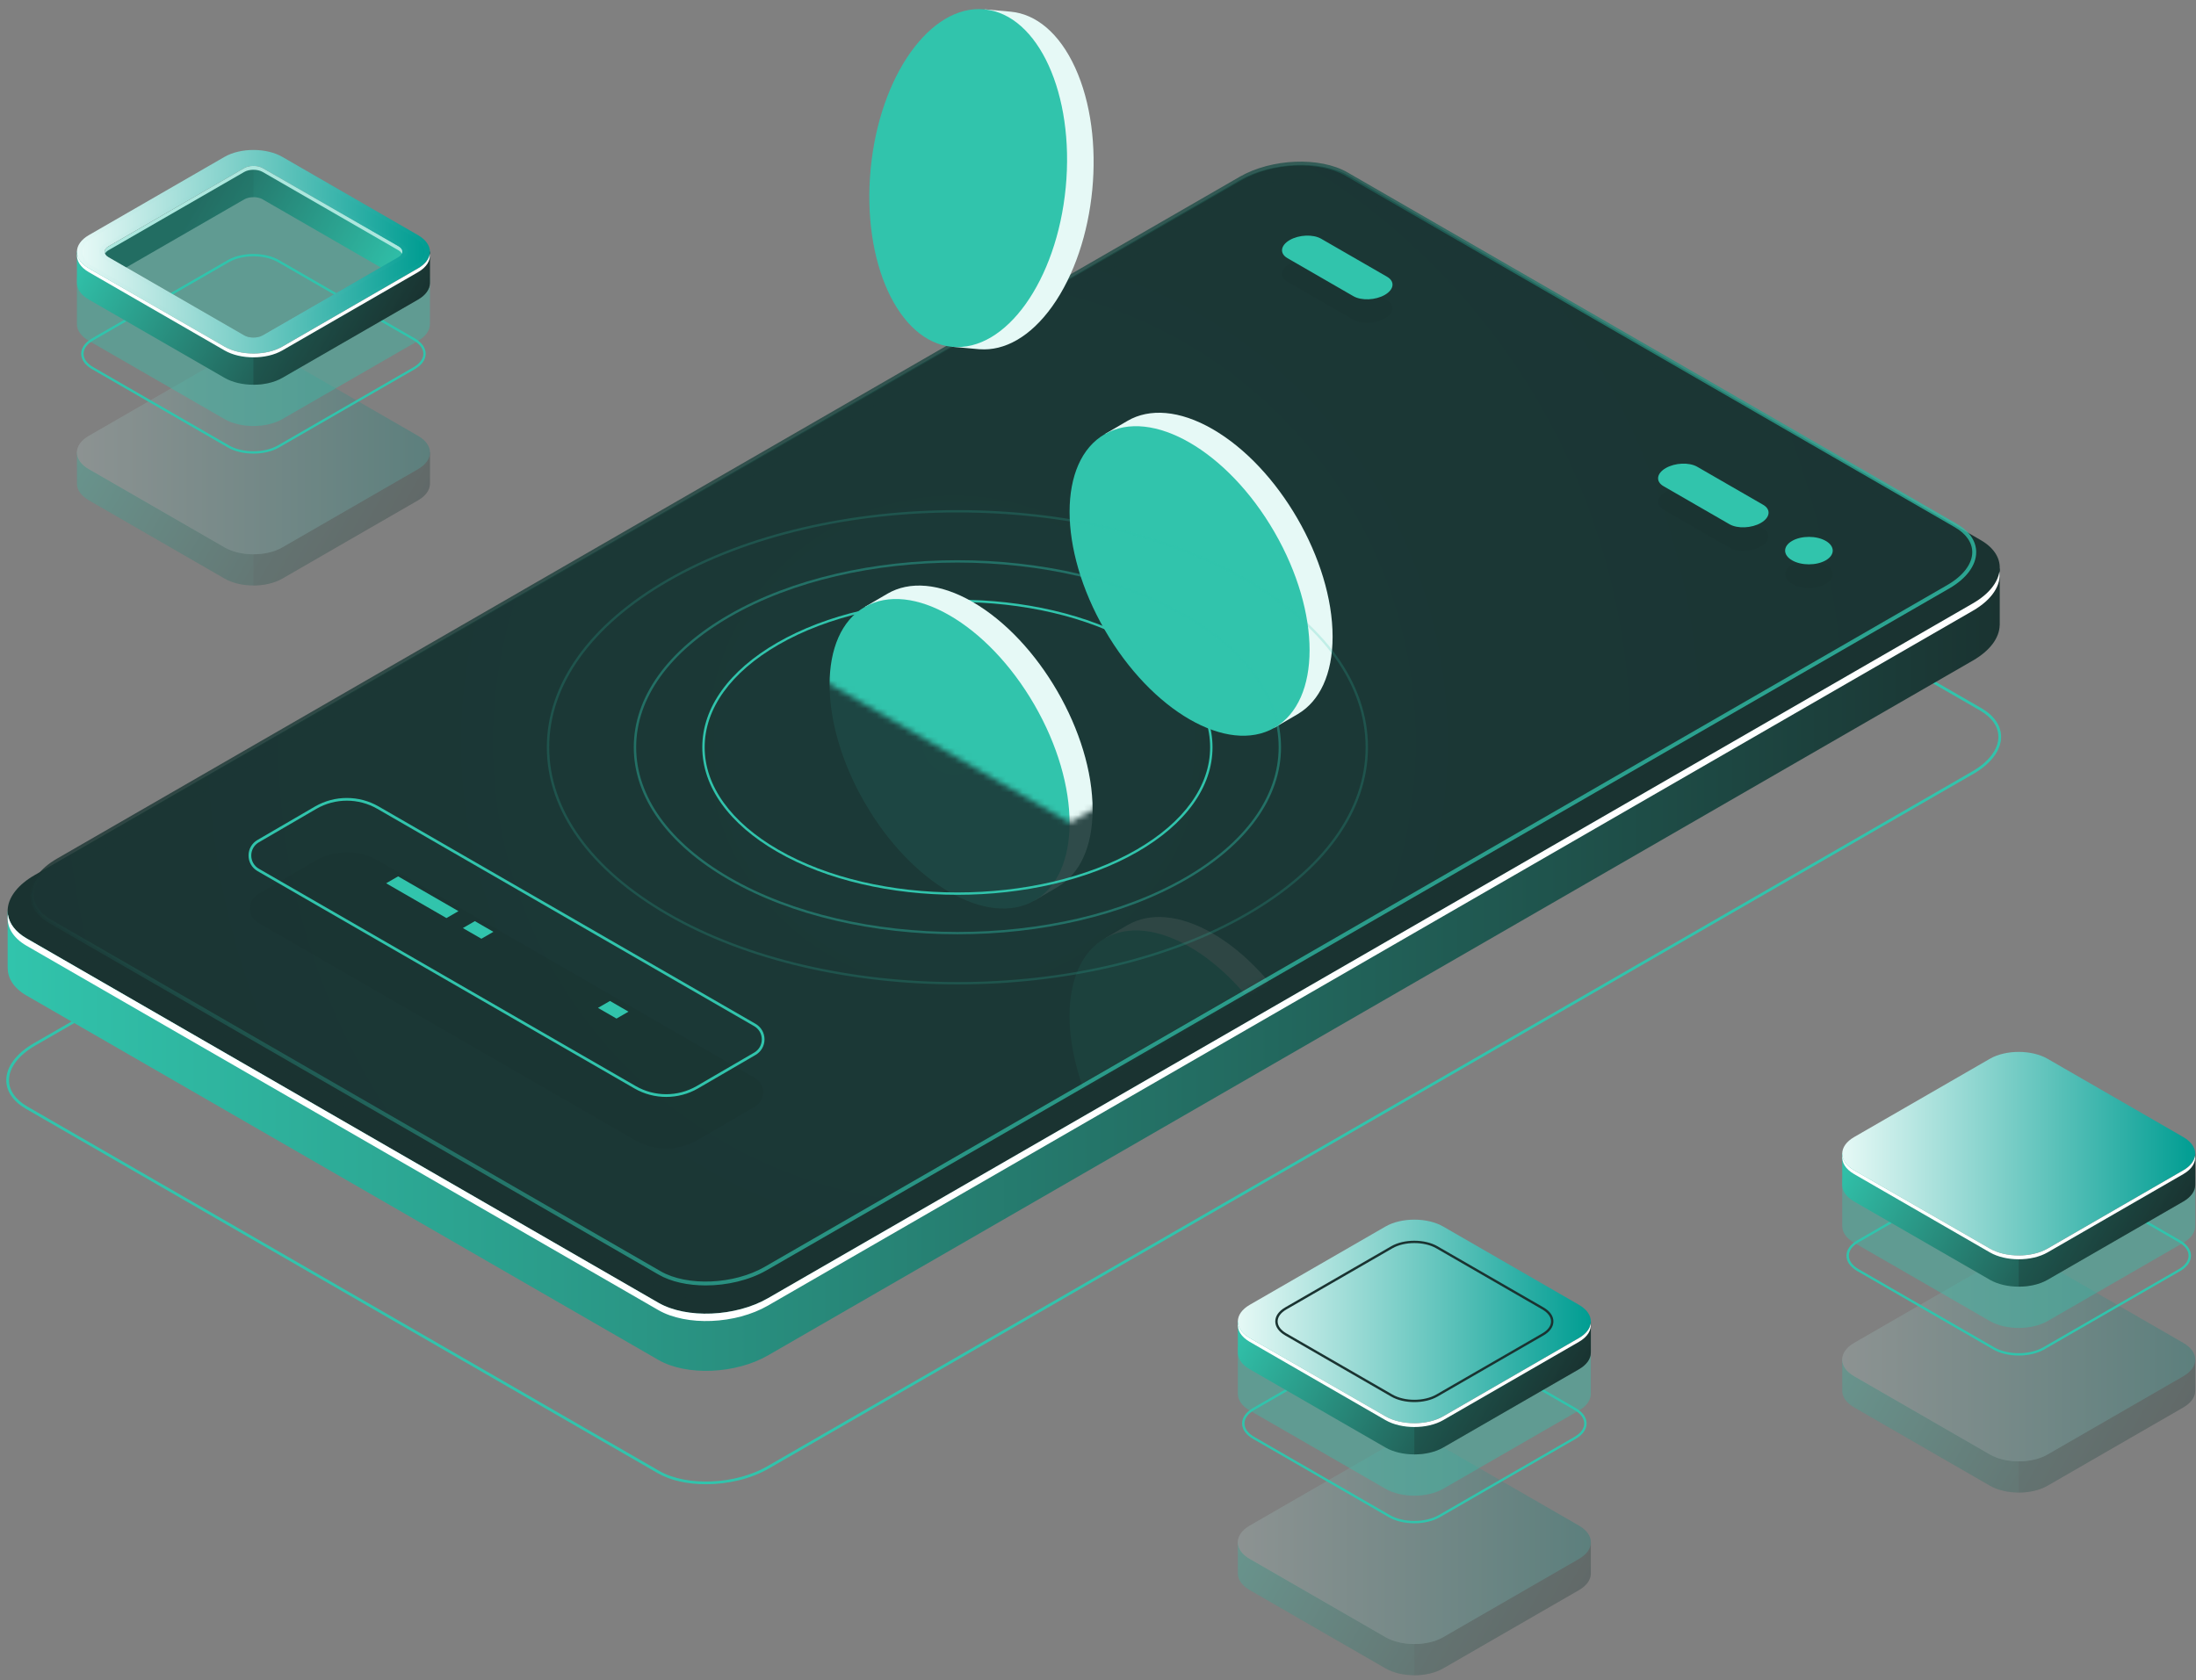 <svg width="392" height="300" viewBox="0 0 392 300" fill="none" xmlns="http://www.w3.org/2000/svg">
<rect x="0" y="0" width="392" height="300" fill="#808080" stroke="none"/>
<path d="M126.022 265.006C122.792 265.006 119.707 264.356 117.405 263.028L4.628 197.978C2.367 196.675 1.121 194.858 1.121 192.866C1.121 190.476 2.911 188.072 6.033 186.272L221.12 62.207C226.967 58.834 235.853 58.469 240.927 61.397L353.704 126.447C355.965 127.752 357.211 129.567 357.211 131.559C357.211 133.949 355.421 136.353 352.3 138.153L137.212 262.217C134.017 264.06 129.914 265.006 126.022 265.006ZM117.648 262.607C122.589 265.457 131.256 265.096 136.97 261.797L352.058 137.732C355.025 136.023 356.726 133.772 356.726 131.559C356.726 129.749 355.567 128.082 353.463 126.868L240.686 61.818C235.745 58.971 227.078 59.332 221.364 62.628L6.276 186.692C3.309 188.403 1.607 190.652 1.606 192.865C1.606 194.676 2.765 196.342 4.871 197.556L117.648 262.607Z" fill="#31C4AC"/>
<path d="M356.969 101.511L340.769 104.298L240.807 46.638C235.792 43.745 227.033 44.109 221.242 47.449L30.004 157.757L1.367 162.683L1.365 172.827L1.378 172.824C1.365 174.673 2.465 176.442 4.751 177.76L117.527 242.81C122.542 245.704 131.301 245.34 137.091 242L352.178 117.935C355.295 116.137 356.901 113.844 356.952 111.657L356.967 111.654V101.511H356.969Z" fill="url(#paint0_linear_512_9915)"/>
<path d="M117.526 232.6L4.75 167.549C-0.265 164.656 0.365 159.604 6.156 156.264L221.241 32.199C227.032 28.859 235.792 28.496 240.805 31.389L353.583 96.439C358.598 99.333 357.968 104.385 352.178 107.725L137.091 231.789C131.3 235.129 122.542 235.492 117.526 232.6Z" fill="#1A3331"/>
<path d="M352.178 107.725L137.091 231.789C131.301 235.129 122.541 235.493 117.527 232.6L4.751 167.549C2.739 166.389 1.651 164.88 1.425 163.275C1.114 165.358 2.197 167.393 4.751 168.866L117.527 233.917C122.542 236.81 131.301 236.446 137.091 233.106L352.178 109.042C355.646 107.041 357.247 104.428 356.909 102.03C356.61 104.035 355.02 106.086 352.178 107.725Z" fill="white"/>
<path opacity="0.51" d="M117.748 230.079L8.992 167.329C4.139 164.53 4.747 159.641 10.351 156.409L221.448 34.678C227.051 31.445 235.527 31.094 240.381 33.893L349.137 96.643C353.99 99.442 353.382 104.331 347.778 107.563L136.681 229.294C131.078 232.526 122.602 232.878 117.748 230.079Z" fill="#1A3331"/>
<path opacity="0.8" d="M125.968 229.508C122.821 229.508 119.816 228.874 117.573 227.582L8.816 164.832C6.59 163.548 5.365 161.755 5.365 159.786C5.365 157.43 7.118 155.07 10.176 153.305L221.273 31.574C226.963 28.291 235.613 27.939 240.556 30.789L349.312 93.539C351.538 94.823 352.763 96.616 352.763 98.585C352.764 100.94 351.01 103.303 347.953 105.066L136.856 226.797C133.747 228.59 129.756 229.508 125.968 229.508ZM117.923 226.974C122.671 229.714 131.008 229.361 136.504 226.189L347.601 104.458C350.436 102.823 352.061 100.681 352.061 98.584C352.061 96.875 350.96 95.298 348.961 94.145L240.204 31.395C235.456 28.655 227.119 29.007 221.622 32.18L10.525 153.911C7.691 155.546 6.065 157.686 6.065 159.785C6.065 161.494 7.166 163.071 9.165 164.224L117.923 226.974Z" fill="url(#paint1_linear_512_9915)"/>
<g opacity="0.1">
<path opacity="0.5" d="M117.748 227.277L8.992 164.528C4.139 161.729 4.747 156.839 10.351 153.607L221.448 31.876C227.051 28.644 235.527 28.293 240.381 31.092L349.137 93.841C353.99 96.64 353.382 101.529 347.778 104.762L136.681 226.493C131.078 229.725 122.602 230.076 117.748 227.277Z" fill="url(#paint2_radial_512_9915)"/>
<mask id="mask0_512_9915" style="mask-type:luminance" maskUnits="userSpaceOnUse" x="5" y="29" width="348" height="201">
<path d="M117.748 227.277L8.992 164.528C4.139 161.729 4.747 156.839 10.351 153.607L221.448 31.876C227.051 28.644 235.527 28.293 240.381 31.092L349.137 93.841C353.99 96.64 353.382 101.529 347.778 104.762L136.681 226.493C131.078 229.725 122.602 230.076 117.748 227.277Z" fill="white"/>
</mask>
<g mask="url(#mask0_512_9915)">
<path d="M237.877 203.715C237.877 190.068 228.286 173.473 216.456 166.65C210.53 163.231 205.167 162.914 201.288 165.164L197.238 167.53L198.414 167.64C196.279 170.251 195.036 174.1 195.036 179.004C195.036 192.652 204.626 209.247 216.456 216.07C220.521 218.415 224.322 219.301 227.56 218.9L227.469 219.984L231.58 217.58C231.597 217.571 231.613 217.561 231.63 217.551L231.797 217.454L231.788 217.452C235.553 215.171 237.877 210.427 237.877 203.715Z" fill="#E6F9F6"/>
<path d="M227.494 219.973C235.859 215.148 235.858 199.502 227.493 185.027C219.128 170.552 205.566 162.729 197.201 167.555C188.836 172.38 188.837 188.025 197.202 202.5C205.567 216.975 219.129 224.798 227.494 219.973Z" fill="#31C4AC"/>
</g>
</g>
<path opacity="0.4" d="M325.91 104.257C324.25 105.215 321.559 105.215 319.899 104.257C318.239 103.3 318.239 101.747 319.899 100.79C321.559 99.833 324.25 99.833 325.91 100.79C327.57 101.747 327.57 103.3 325.91 104.257Z" fill="#1A3331"/>
<path opacity="0.4" d="M302.963 87.554L314.731 94.342C316.169 95.172 315.988 96.619 314.328 97.578C312.668 98.535 310.157 98.639 308.718 97.81L296.95 91.023C295.512 90.193 295.693 88.745 297.353 87.788C299.014 86.83 301.525 86.726 302.963 87.554Z" fill="#1A3331"/>
<path opacity="0.4" d="M235.833 46.842L247.602 53.629C249.04 54.458 248.859 55.907 247.199 56.864C245.539 57.821 243.028 57.925 241.589 57.096L229.822 50.309C228.384 49.479 228.565 48.031 230.225 47.073C231.884 46.116 234.395 46.012 235.833 46.842Z" fill="#1A3331"/>
<path d="M325.91 100.044C324.25 101.001 321.559 101.001 319.899 100.044C318.239 99.087 318.239 97.534 319.899 96.577C321.559 95.62 324.25 95.62 325.91 96.577C327.57 97.534 327.57 99.086 325.91 100.044Z" fill="#31C4AC"/>
<path d="M302.963 83.339L314.731 90.127C316.169 90.957 315.988 92.404 314.328 93.363C312.668 94.32 310.157 94.424 308.718 93.595L296.95 86.808C295.512 85.978 295.693 84.53 297.353 83.573C299.014 82.615 301.525 82.511 302.963 83.339Z" fill="#31C4AC"/>
<path d="M235.833 42.627L247.602 49.414C249.04 50.244 248.859 51.692 247.199 52.65C245.539 53.607 243.028 53.711 241.589 52.883L229.822 46.095C228.384 45.265 228.565 43.817 230.225 42.859C231.884 41.901 234.395 41.797 235.833 42.627Z" fill="#31C4AC"/>
<g opacity="0.3">
<path d="M391.859 248.232V242.747L390.34 241.904C389.911 244.492 386.862 246.198 384.312 246.552L366.949 256.696L359.371 259.43L335.185 246.96L335.743 246.639C333.677 245.674 332.563 243.468 331.445 241.454L329.817 242.425L328.849 242.697V248.321C328.849 249.396 329.558 250.471 330.977 251.289L355.208 265.266C358.046 266.902 362.663 266.902 365.5 265.266L389.73 251.289C391.125 250.484 391.835 249.431 391.857 248.374C391.858 248.326 391.856 248.28 391.854 248.232H391.859Z" fill="url(#paint3_linear_512_9915)"/>
<path opacity="0.3" d="M384.312 246.552L366.949 256.696L360.354 259.075V266.492C362.217 266.492 364.081 266.083 365.5 265.264L389.73 251.288C391.125 250.483 391.835 249.43 391.857 248.373C391.858 248.325 391.856 248.278 391.854 248.231L391.858 248.232V242.747L390.47 241.976H390.326C389.853 244.524 386.838 246.2 384.312 246.552Z" fill="#1A3331"/>
<path d="M355.209 259.691L330.978 245.715C328.141 244.078 328.141 241.415 330.978 239.779L355.208 225.802C358.045 224.166 362.661 224.166 365.499 225.802L389.731 239.779C392.568 241.415 392.568 244.078 389.731 245.715L365.501 259.691C362.664 261.327 358.047 261.327 355.209 259.691Z" fill="url(#paint4_linear_512_9915)"/>
<g opacity="0.3">
<path d="M355.209 259.691L330.978 245.715C328.141 244.078 328.141 241.415 330.978 239.779L355.208 225.802C358.045 224.166 362.661 224.166 365.499 225.802L389.731 239.779C392.568 241.415 392.568 244.078 389.731 245.715L365.501 259.691C362.664 261.327 358.047 261.327 355.209 259.691Z" fill="#1A3331"/>
</g>
</g>
<path d="M360.355 242.025C358.701 242.025 357.047 241.661 355.788 240.935L331.556 226.959C330.297 226.232 329.605 225.254 329.605 224.2C329.605 223.149 330.298 222.17 331.556 221.444L355.785 207.467C358.304 206.016 362.402 206.014 364.92 207.467L389.152 221.444C390.41 222.17 391.103 223.15 391.103 224.202C391.103 225.253 390.411 226.233 389.152 226.959L364.922 240.935C363.662 241.661 362.008 242.025 360.355 242.025ZM360.355 206.797C358.777 206.797 357.2 207.142 355.999 207.836L331.768 221.814C330.647 222.46 330.03 223.308 330.03 224.202C330.03 225.095 330.647 225.946 331.769 226.592L356 240.568C358.402 241.955 362.307 241.955 364.71 240.568L388.94 226.592C390.061 225.946 390.678 225.096 390.678 224.203C390.678 223.309 390.061 222.46 388.94 221.814L364.708 207.836C363.509 207.142 361.931 206.797 360.355 206.797Z" fill="#31C4AC"/>
<path opacity="0.4" d="M391.859 218.837V210.548L390.34 209.705C389.911 212.293 386.862 214 384.312 214.354L366.949 224.498L359.371 227.232L335.185 214.762L335.743 214.439C333.677 213.475 332.563 211.268 331.445 209.255L329.817 210.225L328.849 210.497V218.927C328.849 220.001 329.558 221.076 330.977 221.895L355.208 235.872C358.046 237.509 362.663 237.509 365.5 235.872L389.73 221.896C391.125 221.091 391.835 220.038 391.857 218.981C391.858 218.934 391.856 218.886 391.854 218.839L391.859 218.837Z" fill="#31C4AC"/>
<path d="M391.859 211.469V205.983L390.34 205.14C389.911 207.729 386.862 209.435 384.312 209.788L366.949 219.932L359.371 222.666L335.185 210.196L335.743 209.874C333.677 208.91 332.563 206.703 331.445 204.69L329.817 205.66L328.849 205.932V211.557C328.849 212.631 329.558 213.706 330.977 214.525L355.208 228.502C358.046 230.139 362.663 230.139 365.5 228.502L389.73 214.526C391.125 213.721 391.835 212.668 391.857 211.611C391.858 211.564 391.856 211.516 391.854 211.469H391.859Z" fill="url(#paint5_linear_512_9915)"/>
<path opacity="0.3" d="M384.312 209.789L366.949 219.933L360.354 222.312V229.728C362.217 229.728 364.081 229.32 365.5 228.501L389.73 214.524C391.125 213.719 391.835 212.667 391.857 211.609C391.858 211.563 391.856 211.515 391.854 211.467L391.858 211.469V205.983L390.47 205.212H390.326C389.853 207.76 386.838 209.438 384.312 209.789Z" fill="#1A3331"/>
<path d="M355.209 222.929L330.978 208.952C328.141 207.316 328.141 204.653 330.978 203.017L355.208 189.04C358.045 187.404 362.661 187.404 365.499 189.04L389.731 203.018C392.568 204.654 392.568 207.317 389.731 208.954L365.501 222.93C362.664 224.565 358.047 224.565 355.209 222.929Z" fill="url(#paint6_linear_512_9915)"/>
<path d="M389.731 208.952L365.501 222.929C362.664 224.565 358.047 224.565 355.21 222.929L330.978 208.952C329.71 208.22 329.011 207.284 328.876 206.326C328.709 207.512 329.409 208.731 330.978 209.635L355.21 223.613C358.047 225.249 362.664 225.249 365.501 223.613L389.731 209.636C391.301 208.731 392 207.513 391.834 206.327C391.699 207.284 390.999 208.22 389.731 208.952Z" fill="white"/>
<g opacity="0.3">
<path d="M283.975 280.85V275.365L282.456 274.522C282.027 277.11 278.977 278.816 276.427 279.17L259.064 289.314L251.486 292.049L227.3 279.579L227.859 279.257C225.791 278.292 224.679 276.086 223.56 274.073L221.932 275.043L220.964 275.315V280.94C220.964 282.014 221.674 283.089 223.092 283.907L247.324 297.884C250.161 299.52 254.778 299.52 257.615 297.884L281.846 283.907C283.241 283.102 283.95 282.05 283.972 280.992C283.973 280.944 283.971 280.898 283.97 280.85H283.975Z" fill="url(#paint7_linear_512_9915)"/>
<path opacity="0.3" d="M276.428 279.17L259.064 289.314L252.469 291.693V299.11C254.332 299.11 256.197 298.701 257.615 297.883L281.846 283.906C283.241 283.101 283.95 282.048 283.972 280.991C283.974 280.943 283.971 280.897 283.97 280.849L283.974 280.85V275.365L282.586 274.594H282.441C281.968 277.142 278.954 278.819 276.428 279.17Z" fill="#1A3331"/>
<path d="M247.325 292.309L223.093 278.333C220.256 276.696 220.256 274.033 223.093 272.397L247.324 258.421C250.161 256.784 254.777 256.784 257.615 258.421L281.847 272.397C284.684 274.033 284.684 276.696 281.847 278.333L257.616 292.309C254.779 293.947 250.162 293.947 247.325 292.309Z" fill="url(#paint8_linear_512_9915)"/>
<g opacity="0.3">
<path d="M247.325 292.309L223.093 278.333C220.256 276.696 220.256 274.033 223.093 272.397L247.324 258.421C250.161 256.784 254.777 256.784 257.615 258.421L281.847 272.397C284.684 274.033 284.684 276.696 281.847 278.333L257.616 292.309C254.779 293.947 250.162 293.947 247.325 292.309Z" fill="#1A3331"/>
</g>
</g>
<path d="M252.47 271.976C250.816 271.976 249.163 271.613 247.905 270.887L223.673 256.909C222.415 256.183 221.721 255.204 221.721 254.152C221.721 253.099 222.414 252.12 223.673 251.394L247.903 237.418C250.422 235.968 254.518 235.968 257.037 237.418L281.269 251.394C282.527 252.121 283.22 253.099 283.22 254.153C283.22 255.204 282.527 256.183 281.269 256.909L257.038 270.886C255.779 271.613 254.124 271.976 252.47 271.976ZM248.115 270.52C250.516 271.905 254.424 271.904 256.825 270.518L281.057 256.542C282.178 255.896 282.795 255.048 282.795 254.154C282.795 253.261 282.178 252.41 281.057 251.764L256.825 237.788C254.423 236.401 250.516 236.401 248.115 237.788L223.885 251.764C222.764 252.41 222.146 253.26 222.146 254.153C222.146 255.046 222.764 255.896 223.885 256.542L248.115 270.52Z" fill="#31C4AC"/>
<path opacity="0.4" d="M283.975 248.788V240.497L282.456 239.654C282.027 242.242 278.977 243.948 276.427 244.302L259.064 254.446L251.486 257.18L227.3 244.71L227.859 244.388C225.792 243.423 224.679 241.216 223.56 239.204L221.932 240.174L220.964 240.446V248.876C220.964 249.95 221.674 251.025 223.092 251.844L247.324 265.82C250.161 267.456 254.778 267.456 257.615 265.82L281.846 251.844C283.241 251.038 283.95 249.986 283.972 248.928C283.973 248.881 283.971 248.834 283.97 248.786L283.975 248.788Z" fill="#31C4AC"/>
<path d="M283.975 241.42V235.935L282.456 235.091C282.027 237.68 278.977 239.386 276.427 239.74L259.064 249.883L251.486 252.617L227.3 240.147L227.859 239.825C225.792 238.861 224.679 236.654 223.56 234.641L221.932 235.612L220.964 235.883V241.508C220.964 242.583 221.674 243.657 223.092 244.476L247.324 258.452C250.161 260.089 254.778 260.089 257.615 258.452L281.846 244.476C283.241 243.671 283.95 242.618 283.972 241.561C283.973 241.513 283.971 241.467 283.97 241.419L283.975 241.42Z" fill="url(#paint9_linear_512_9915)"/>
<path opacity="0.3" d="M276.428 239.74L259.064 249.883L252.469 252.262V259.679C254.332 259.679 256.197 259.27 257.615 258.451L281.846 244.475C283.241 243.669 283.95 242.617 283.972 241.559C283.974 241.512 283.971 241.465 283.97 241.417L283.974 241.419V235.933L282.586 235.162H282.441C281.968 237.71 278.954 239.388 276.428 239.74Z" fill="#1A3331"/>
<path d="M247.325 252.879L223.093 238.903C220.256 237.266 220.256 234.603 223.093 232.967L247.324 218.99C250.161 217.354 254.777 217.354 257.615 218.99L281.847 232.967C284.684 234.603 284.684 237.266 281.847 238.903L257.616 252.879C254.779 254.515 250.162 254.515 247.325 252.879Z" fill="url(#paint10_linear_512_9915)"/>
<path d="M252.47 250.341C250.976 250.341 249.482 250.013 248.344 249.357L229.413 238.436C228.273 237.778 227.644 236.889 227.644 235.934C227.644 234.978 228.273 234.089 229.413 233.431L248.344 222.51C250.619 221.2 254.321 221.201 256.596 222.512L275.527 233.431C276.669 234.089 277.296 234.979 277.296 235.935C277.296 236.889 276.668 237.779 275.527 238.436L256.596 249.357C255.459 250.013 253.965 250.341 252.47 250.341ZM248.556 248.99C250.715 250.236 254.227 250.236 256.384 248.99L275.315 238.069C276.318 237.49 276.871 236.733 276.872 235.936C276.872 235.138 276.32 234.379 275.315 233.8L256.384 222.881C254.226 221.636 250.716 221.635 248.556 222.88L229.625 233.8C228.622 234.379 228.068 235.138 228.068 235.935C228.068 236.732 228.622 237.49 229.625 238.069L248.556 248.99Z" fill="#1A3331"/>
<path d="M281.847 238.903L257.616 252.879C254.779 254.515 250.162 254.515 247.325 252.879L223.093 238.903C221.826 238.171 221.126 237.234 220.991 236.276C220.825 237.462 221.524 238.681 223.093 239.585L247.325 253.562C250.162 255.198 254.779 255.198 257.616 253.562L281.847 239.585C283.416 238.68 284.116 237.462 283.949 236.276C283.814 237.234 283.115 238.171 281.847 238.903Z" fill="white"/>
<g opacity="0.3">
<path d="M76.745 86.275V80.79L75.226 79.947C74.797 82.535 71.748 84.242 69.198 84.595L51.835 94.739L44.257 97.473L20.07 85.003L20.629 84.68C18.562 83.715 17.449 81.509 16.33 79.495L14.702 80.466L13.735 80.738V86.362C13.735 87.437 14.444 88.511 15.862 89.33L40.094 103.307C42.931 104.943 47.548 104.943 50.385 103.307L74.616 89.33C76.011 88.525 76.72 87.472 76.743 86.415C76.744 86.367 76.741 86.321 76.74 86.273L76.745 86.275Z" fill="url(#paint11_linear_512_9915)"/>
<path opacity="0.3" d="M69.198 84.595L51.835 94.738L45.239 97.118V104.534C47.102 104.534 48.966 104.125 50.386 103.307L74.616 89.33C76.011 88.525 76.721 87.472 76.743 86.415C76.744 86.367 76.741 86.321 76.74 86.273L76.744 86.274V80.789L75.356 80.018H75.211C74.739 82.567 71.724 84.244 69.198 84.595Z" fill="#1A3331"/>
<path d="M40.095 97.734L15.863 83.758C13.026 82.122 13.026 79.459 15.863 77.822L40.094 63.846C42.931 62.21 47.547 62.21 50.385 63.846L74.617 77.822C77.454 79.459 77.454 82.122 74.617 83.758L50.386 97.734C47.548 99.372 42.932 99.372 40.095 97.734Z" fill="url(#paint12_linear_512_9915)"/>
<g opacity="0.3">
<path d="M40.095 97.734L15.863 83.758C13.026 82.122 13.026 79.459 15.863 77.822L40.094 63.846C42.931 62.21 47.547 62.21 50.385 63.846L74.617 77.822C77.454 79.459 77.454 82.122 74.617 83.758L50.386 97.734C47.548 99.372 42.932 99.372 40.095 97.734Z" fill="#1A3331"/>
</g>
</g>
<path d="M45.24 80.989C43.586 80.989 41.933 80.625 40.672 79.898L16.441 65.922C15.183 65.196 14.489 64.216 14.489 63.164C14.489 62.113 15.181 61.133 16.441 60.407L40.671 46.431C43.19 44.98 47.286 44.98 49.805 46.431L74.037 60.407C75.295 61.133 75.988 62.113 75.988 63.164C75.988 64.216 75.296 65.196 74.037 65.922L49.806 79.898C48.549 80.625 46.895 80.989 45.24 80.989ZM45.24 45.761C43.663 45.761 42.086 46.106 40.886 46.8L16.655 60.776C15.534 61.423 14.917 62.272 14.917 63.166C14.917 64.059 15.534 64.908 16.655 65.555L40.888 79.531C43.288 80.918 47.196 80.918 49.596 79.531L73.828 65.555C74.949 64.908 75.567 64.059 75.567 63.166C75.567 62.272 74.949 61.423 73.827 60.776L49.595 46.8C48.394 46.106 46.817 45.761 45.24 45.761Z" fill="#31C4AC"/>
<path opacity="0.4" d="M76.745 57.801V49.512L75.226 48.669C74.797 51.257 71.748 52.963 69.198 53.318L51.835 63.462L44.257 66.196L20.07 53.726L20.629 53.403C18.562 52.438 17.449 50.232 16.33 48.218L14.702 49.189L13.735 49.461V57.891C13.735 58.965 14.444 60.04 15.862 60.858L40.094 74.836C42.931 76.472 47.548 76.472 50.385 74.836L74.616 60.86C76.011 60.054 76.72 59.002 76.743 57.944C76.744 57.897 76.741 57.85 76.74 57.803L76.745 57.801Z" fill="#31C4AC"/>
<path d="M76.745 50.432V44.947L75.226 44.104C74.797 46.692 71.748 48.398 69.198 48.753L51.835 58.897L44.257 61.631L20.07 49.161L20.629 48.839C18.562 47.875 17.449 45.668 16.33 43.655L14.702 44.625L13.735 44.897V50.522C13.735 51.596 14.444 52.671 15.862 53.49L40.094 67.467C42.931 69.104 47.548 69.104 50.385 67.467L74.616 53.491C76.011 52.686 76.72 51.633 76.743 50.576C76.744 50.528 76.741 50.481 76.74 50.434L76.745 50.432Z" fill="url(#paint13_linear_512_9915)"/>
<path opacity="0.3" d="M69.198 48.752L51.835 58.895L45.239 61.275V68.691C47.102 68.691 48.966 68.282 50.386 67.464L74.616 53.487C76.011 52.682 76.721 51.629 76.743 50.572C76.744 50.524 76.741 50.478 76.74 50.43L76.744 50.431V44.946L75.356 44.175H75.211C74.739 46.724 71.724 48.401 69.198 48.752Z" fill="#1A3331"/>
<path d="M20.63 48.838L43.593 35.593C44.502 35.069 45.979 35.069 46.888 35.593L69.449 48.607L69.199 48.752C71.748 48.397 74.798 46.693 75.227 44.103L49.906 30.035L42.539 28.09L36.54 31.612L16.331 43.654C17.45 45.666 18.564 47.873 20.63 48.838Z" fill="url(#paint14_linear_512_9915)"/>
<path opacity="0.3" d="M45.24 28.802L42.539 28.089L36.54 31.611L16.331 43.652C17.45 45.666 18.564 47.872 20.63 48.837L43.593 35.592C44.047 35.33 44.644 35.199 45.24 35.199V28.802Z" fill="#1A3331"/>
<path d="M40.095 61.892L15.863 47.915C13.026 46.279 13.026 43.616 15.863 41.979L40.094 28.003C42.931 26.367 47.547 26.367 50.385 28.003L74.617 41.98C77.454 43.617 77.454 46.28 74.617 47.916L50.386 61.893C47.548 63.529 42.932 63.529 40.095 61.892ZM46.888 30.02C45.979 29.496 44.502 29.496 43.593 30.02L19.362 43.996C18.453 44.52 18.453 45.373 19.362 45.897L43.594 59.874C44.503 60.398 45.98 60.398 46.889 59.874L71.12 45.898C72.028 45.374 72.028 44.521 71.12 43.997L46.888 30.02Z" fill="url(#paint15_linear_512_9915)"/>
<path d="M71.118 43.998L46.887 30.02C45.978 29.496 44.5 29.496 43.592 30.02L19.361 43.996C18.755 44.346 18.555 44.841 18.758 45.289C18.86 45.066 19.058 44.854 19.361 44.68L43.592 30.704C44.5 30.18 45.978 30.18 46.887 30.704L71.118 44.68C71.421 44.854 71.621 45.066 71.721 45.289C71.924 44.842 71.725 44.346 71.118 43.998Z" fill="white"/>
<path d="M74.617 47.915L50.387 61.891C47.55 63.528 42.932 63.528 40.095 61.891L15.864 47.915C14.596 47.183 13.896 46.247 13.762 45.289C13.595 46.474 14.294 47.694 15.864 48.598L40.095 62.574C42.932 64.211 47.55 64.211 50.387 62.574L74.617 48.598C76.186 47.692 76.886 46.474 76.719 45.289C76.585 46.247 75.885 47.184 74.617 47.915Z" fill="white"/>
<path d="M40.78 61.497L16.549 47.52C14.089 46.101 14.089 43.792 16.549 42.373L40.779 28.397C43.239 26.978 47.241 26.978 49.701 28.397L73.932 42.373C76.392 43.792 76.392 46.101 73.932 47.52L49.702 61.496C47.242 62.916 43.24 62.916 40.78 61.497ZM47.572 29.626C46.285 28.884 44.193 28.884 42.908 29.626L18.677 43.602C17.391 44.344 17.391 45.55 18.677 46.292L42.909 60.269C44.196 61.01 46.287 61.01 47.573 60.269L71.803 46.292C73.09 45.55 73.09 44.344 71.803 43.602L47.572 29.626Z" fill="url(#paint16_linear_512_9915)"/>
<path opacity="0.4" d="M46.888 30.02C45.979 29.496 44.502 29.496 43.593 30.02L19.362 43.996C18.453 44.52 18.453 45.373 19.362 45.897L43.594 59.875C44.503 60.398 45.98 60.398 46.889 59.875L71.12 45.898C72.029 45.374 72.029 44.521 71.12 43.998L46.888 30.02Z" fill="#31C4AC"/>
<path d="M237.877 113.682C237.877 100.035 228.286 83.44 216.456 76.617C210.53 73.198 205.167 72.881 201.288 75.131L197.238 77.497L198.414 77.607C196.279 80.218 195.036 84.067 195.036 88.972C195.036 102.619 204.626 119.214 216.456 126.037C220.521 128.382 224.322 129.268 227.56 128.867L227.469 129.951L231.58 127.547C231.597 127.538 231.613 127.528 231.63 127.518L231.797 127.421L231.788 127.419C235.553 125.138 237.877 120.395 237.877 113.682Z" fill="#E6F9F6"/>
<path d="M227.496 129.939C235.86 125.114 235.86 109.469 227.495 94.994C219.13 80.519 205.567 72.696 197.203 77.521C188.838 82.346 188.838 97.992 197.203 112.467C205.569 126.942 219.131 134.764 227.496 129.939Z" fill="#31C4AC"/>
<path d="M187.832 54.701C195.762 43.59 197.596 24.515 191.929 12.096C189.09 5.875 184.908 2.506 180.443 2.089L180.444 2.088L175.77 1.667L176.665 2.439C173.409 3.326 170.16 5.739 167.309 9.732C159.379 20.843 157.545 39.918 163.212 52.337C165.159 56.604 167.739 59.529 170.608 61.081L169.904 61.912L174.648 62.339C174.668 62.34 174.687 62.343 174.707 62.344L174.899 62.361L174.893 62.354C179.284 62.681 183.931 60.167 187.832 54.701Z" fill="#E6F9F6"/>
<path d="M190.239 33.467C191.839 16.829 185.341 2.593 175.727 1.671C166.112 0.748 157.021 13.488 155.422 30.126C153.822 46.764 160.32 60.999 169.935 61.922C179.549 62.844 188.64 50.104 190.239 33.467Z" fill="#31C4AC"/>
<g opacity="0.1">
<path d="M195.035 144.541C195.035 130.894 185.444 114.298 173.614 107.475C167.688 104.057 162.325 103.74 158.446 105.989L154.397 108.355L155.573 108.465C153.437 111.077 152.194 114.926 152.194 119.83C152.194 133.477 161.785 150.073 173.614 156.896C177.68 159.24 181.48 160.127 184.718 159.725L184.627 160.809L188.738 158.406C188.755 158.396 188.773 158.386 188.789 158.376L188.955 158.28L188.945 158.277C192.712 155.996 195.035 151.252 195.035 144.541Z" fill="#E6F9F6"/>
<path d="M184.655 160.794C193.02 155.969 193.019 140.323 184.654 125.848C176.289 111.373 162.727 103.551 154.362 108.376C145.997 113.201 145.997 128.846 154.363 143.321C162.728 157.796 176.29 165.619 184.655 160.794Z" fill="#31C4AC"/>
</g>
<path opacity="0.4" d="M170.903 166.811C156.126 166.811 141.349 163.567 130.099 157.078C119.158 150.768 113.134 142.365 113.134 133.417C113.134 124.471 119.158 116.069 130.097 109.76C152.596 96.781 189.205 96.782 211.706 109.76C222.646 116.07 228.671 124.472 228.671 133.42C228.671 142.367 222.647 150.769 211.707 157.078C200.458 163.567 185.682 166.811 170.903 166.811ZM170.902 100.445C156.202 100.445 141.502 103.673 130.31 110.129C119.508 116.359 113.56 124.63 113.56 133.417C113.56 142.207 119.508 150.479 130.312 156.71C152.695 169.624 189.113 169.624 211.496 156.71C222.298 150.479 228.247 142.208 228.247 133.42C228.247 124.631 222.297 116.358 211.495 110.129C200.303 103.673 185.603 100.445 170.902 100.445Z" fill="#31C4AC"/>
<path opacity="0.2" d="M170.905 175.761C152.15 175.761 133.4 171.646 119.123 163.409C105.251 155.408 97.612 144.758 97.612 133.418C97.612 122.079 105.251 111.428 119.122 103.428C147.674 86.958 194.131 86.96 222.683 103.429C236.555 111.431 244.194 122.081 244.194 133.42C244.194 144.759 236.555 155.41 222.684 163.41C208.411 171.644 189.656 175.761 170.905 175.761ZM170.901 91.495C152.225 91.495 133.552 95.595 119.334 103.796C105.6 111.718 98.036 122.237 98.037 133.418C98.037 144.6 105.6 155.119 119.335 163.041C147.771 179.444 194.036 179.445 222.472 163.042C236.206 155.12 243.769 144.601 243.769 133.42C243.769 122.239 236.206 111.718 222.471 103.797C208.254 95.596 189.576 91.495 170.901 91.495Z" fill="#31C4AC"/>
<path d="M170.903 159.762C159.259 159.762 147.612 157.205 138.747 152.091C130.117 147.113 125.364 140.482 125.364 133.418C125.364 126.357 130.116 119.726 138.746 114.747C156.478 104.522 185.329 104.522 203.06 114.747C211.69 119.725 216.443 126.355 216.443 133.42C216.443 140.481 211.691 147.112 203.061 152.091C194.196 157.205 182.549 159.762 170.903 159.762ZM170.902 107.495C159.333 107.495 147.764 110.034 138.957 115.115C130.465 120.013 125.788 126.513 125.788 133.418C125.788 140.323 130.465 146.823 138.958 151.722C156.573 161.885 185.233 161.883 202.848 151.722C211.341 146.824 216.016 140.325 216.016 133.42C216.016 126.515 211.339 120.015 202.846 115.115C194.04 110.035 182.471 107.495 170.902 107.495Z" fill="#31C4AC"/>
<mask id="mask1_512_9915" style="mask-type:luminance" maskUnits="userSpaceOnUse" x="137" y="56" width="68" height="91">
<path d="M204.443 139.131L190.979 146.885L137.363 115.958V56.483L204.443 95.175V139.131Z" fill="white"/>
</mask>
<g mask="url(#mask1_512_9915)">
<path d="M195.035 144.541C195.035 130.894 185.444 114.298 173.614 107.475C167.688 104.057 162.325 103.74 158.446 105.989L154.396 108.355L155.572 108.465C153.437 111.077 152.194 114.926 152.194 119.83C152.194 133.477 161.784 150.073 173.614 156.896C177.68 159.24 181.48 160.127 184.718 159.725L184.627 160.809L188.738 158.406C188.755 158.396 188.772 158.386 188.788 158.376L188.955 158.28L188.945 158.277C192.712 155.996 195.035 151.252 195.035 144.541Z" fill="#E6F9F6"/>
<path d="M184.655 160.794C193.019 155.969 193.019 140.323 184.654 125.848C176.289 111.373 162.726 103.551 154.362 108.376C145.997 113.201 145.997 128.846 154.362 143.321C162.728 157.796 176.29 165.619 184.655 160.794Z" fill="#31C4AC"/>
</g>
<path opacity="0.4" d="M113.372 203.581L46.096 164.776C44.112 163.632 44.112 160.77 46.096 159.625L56.367 153.65C59.799 151.67 64.029 151.67 67.463 153.65L134.738 192.455C136.722 193.599 136.722 196.46 134.738 197.606L124.467 203.581C121.036 205.561 116.806 205.561 113.372 203.581Z" fill="#1A3331"/>
<path d="M79.695 163.918L68.927 157.707L71.068 156.471L81.836 162.682L79.695 163.918Z" fill="#31C4AC"/>
<path d="M110.049 181.862L106.741 179.954L108.883 178.719L112.19 180.627L110.049 181.862Z" fill="#31C4AC"/>
<path d="M85.931 167.609L82.624 165.702L84.765 164.466L88.073 166.374L85.931 167.609Z" fill="#31C4AC"/>
<path d="M118.92 195.852C116.96 195.852 114.999 195.348 113.251 194.339L45.975 155.535C44.967 154.952 44.366 153.912 44.366 152.749C44.366 151.586 44.967 150.545 45.975 149.964L56.246 143.988C59.743 141.971 64.088 141.971 67.586 143.988L134.86 182.794C135.868 183.375 136.47 184.415 136.47 185.579C136.47 186.742 135.868 187.783 134.86 188.363L124.59 194.339C122.843 195.348 120.88 195.852 118.92 195.852ZM61.916 142.958C60.04 142.958 58.163 143.442 56.49 144.407L46.219 150.383C45.363 150.877 44.852 151.761 44.852 152.749C44.852 153.737 45.363 154.62 46.219 155.115L113.495 193.92C116.842 195.851 121 195.851 124.347 193.92L134.618 187.944C135.474 187.45 135.985 186.567 135.985 185.579C135.985 184.59 135.474 183.708 134.618 183.213L67.343 144.407C65.67 143.442 63.793 142.958 61.916 142.958Z" fill="#31C4AC"/>
<defs>
<linearGradient id="paint0_linear_512_9915" x1="1.364" y1="144.725" x2="356.968" y2="144.725" gradientUnits="userSpaceOnUse">
<stop stop-color="#31C4AC"/>
<stop offset="1" stop-color="#1A3331"/>
</linearGradient>
<linearGradient id="paint1_linear_512_9915" x1="228.696" y1="194.988" x2="129.55" y2="63.294" gradientUnits="userSpaceOnUse">
<stop stop-color="#31C4AC"/>
<stop offset="1" stop-color="#1A3331"/>
</linearGradient>
<radialGradient id="paint2_radial_512_9915" cx="0" cy="0" r="1" gradientUnits="userSpaceOnUse" gradientTransform="translate(170.341 132.545) scale(278.333 278.073)">
<stop stop-color="#31C4AC"/>
<stop offset="1" stop-color="#1A3331"/>
</radialGradient>
<linearGradient id="paint3_linear_512_9915" x1="335.119" y1="231.847" x2="385.087" y2="260.723" gradientUnits="userSpaceOnUse">
<stop stop-color="#31C4AC"/>
<stop offset="1" stop-color="#1A3331"/>
</linearGradient>
<linearGradient id="paint4_linear_512_9915" x1="328.85" y1="242.747" x2="391.859" y2="242.747" gradientUnits="userSpaceOnUse">
<stop stop-color="#E6F9F6"/>
<stop offset="1" stop-color="#009D92"/>
</linearGradient>
<linearGradient id="paint5_linear_512_9915" x1="335.119" y1="195.084" x2="385.087" y2="223.961" gradientUnits="userSpaceOnUse">
<stop stop-color="#31C4AC"/>
<stop offset="1" stop-color="#1A3331"/>
</linearGradient>
<linearGradient id="paint6_linear_512_9915" x1="328.85" y1="205.984" x2="391.859" y2="205.984" gradientUnits="userSpaceOnUse">
<stop stop-color="#E6F9F6"/>
<stop offset="1" stop-color="#009D92"/>
</linearGradient>
<linearGradient id="paint7_linear_512_9915" x1="227.234" y1="264.465" x2="277.203" y2="293.341" gradientUnits="userSpaceOnUse">
<stop stop-color="#31C4AC"/>
<stop offset="1" stop-color="#1A3331"/>
</linearGradient>
<linearGradient id="paint8_linear_512_9915" x1="220.965" y1="275.365" x2="283.974" y2="275.365" gradientUnits="userSpaceOnUse">
<stop stop-color="#E6F9F6"/>
<stop offset="1" stop-color="#009D92"/>
</linearGradient>
<linearGradient id="paint9_linear_512_9915" x1="227.234" y1="225.035" x2="277.203" y2="253.911" gradientUnits="userSpaceOnUse">
<stop stop-color="#31C4AC"/>
<stop offset="1" stop-color="#1A3331"/>
</linearGradient>
<linearGradient id="paint10_linear_512_9915" x1="220.965" y1="235.935" x2="283.974" y2="235.935" gradientUnits="userSpaceOnUse">
<stop stop-color="#E6F9F6"/>
<stop offset="1" stop-color="#009D92"/>
</linearGradient>
<linearGradient id="paint11_linear_512_9915" x1="20.004" y1="69.89" x2="69.973" y2="98.767" gradientUnits="userSpaceOnUse">
<stop stop-color="#31C4AC"/>
<stop offset="1" stop-color="#1A3331"/>
</linearGradient>
<linearGradient id="paint12_linear_512_9915" x1="13.736" y1="80.79" x2="76.744" y2="80.79" gradientUnits="userSpaceOnUse">
<stop stop-color="#E6F9F6"/>
<stop offset="1" stop-color="#009D92"/>
</linearGradient>
<linearGradient id="paint13_linear_512_9915" x1="20.005" y1="34.047" x2="69.973" y2="62.924" gradientUnits="userSpaceOnUse">
<stop stop-color="#31C4AC"/>
<stop offset="1" stop-color="#1A3331"/>
</linearGradient>
<linearGradient id="paint14_linear_512_9915" x1="23.005" y1="32.106" x2="67.567" y2="57.858" gradientUnits="userSpaceOnUse">
<stop offset="0.242" stop-color="#1A3331"/>
<stop offset="1" stop-color="#31C4AC"/>
</linearGradient>
<linearGradient id="paint15_linear_512_9915" x1="13.736" y1="44.947" x2="76.744" y2="44.947" gradientUnits="userSpaceOnUse">
<stop stop-color="#E6F9F6"/>
<stop offset="1" stop-color="#009D92"/>
</linearGradient>
<linearGradient id="paint16_linear_512_9915" x1="14.703" y1="44.947" x2="75.777" y2="44.947" gradientUnits="userSpaceOnUse">
<stop stop-color="#E6F9F6"/>
<stop offset="1" stop-color="#009D92"/>
</linearGradient>
</defs>
</svg>
